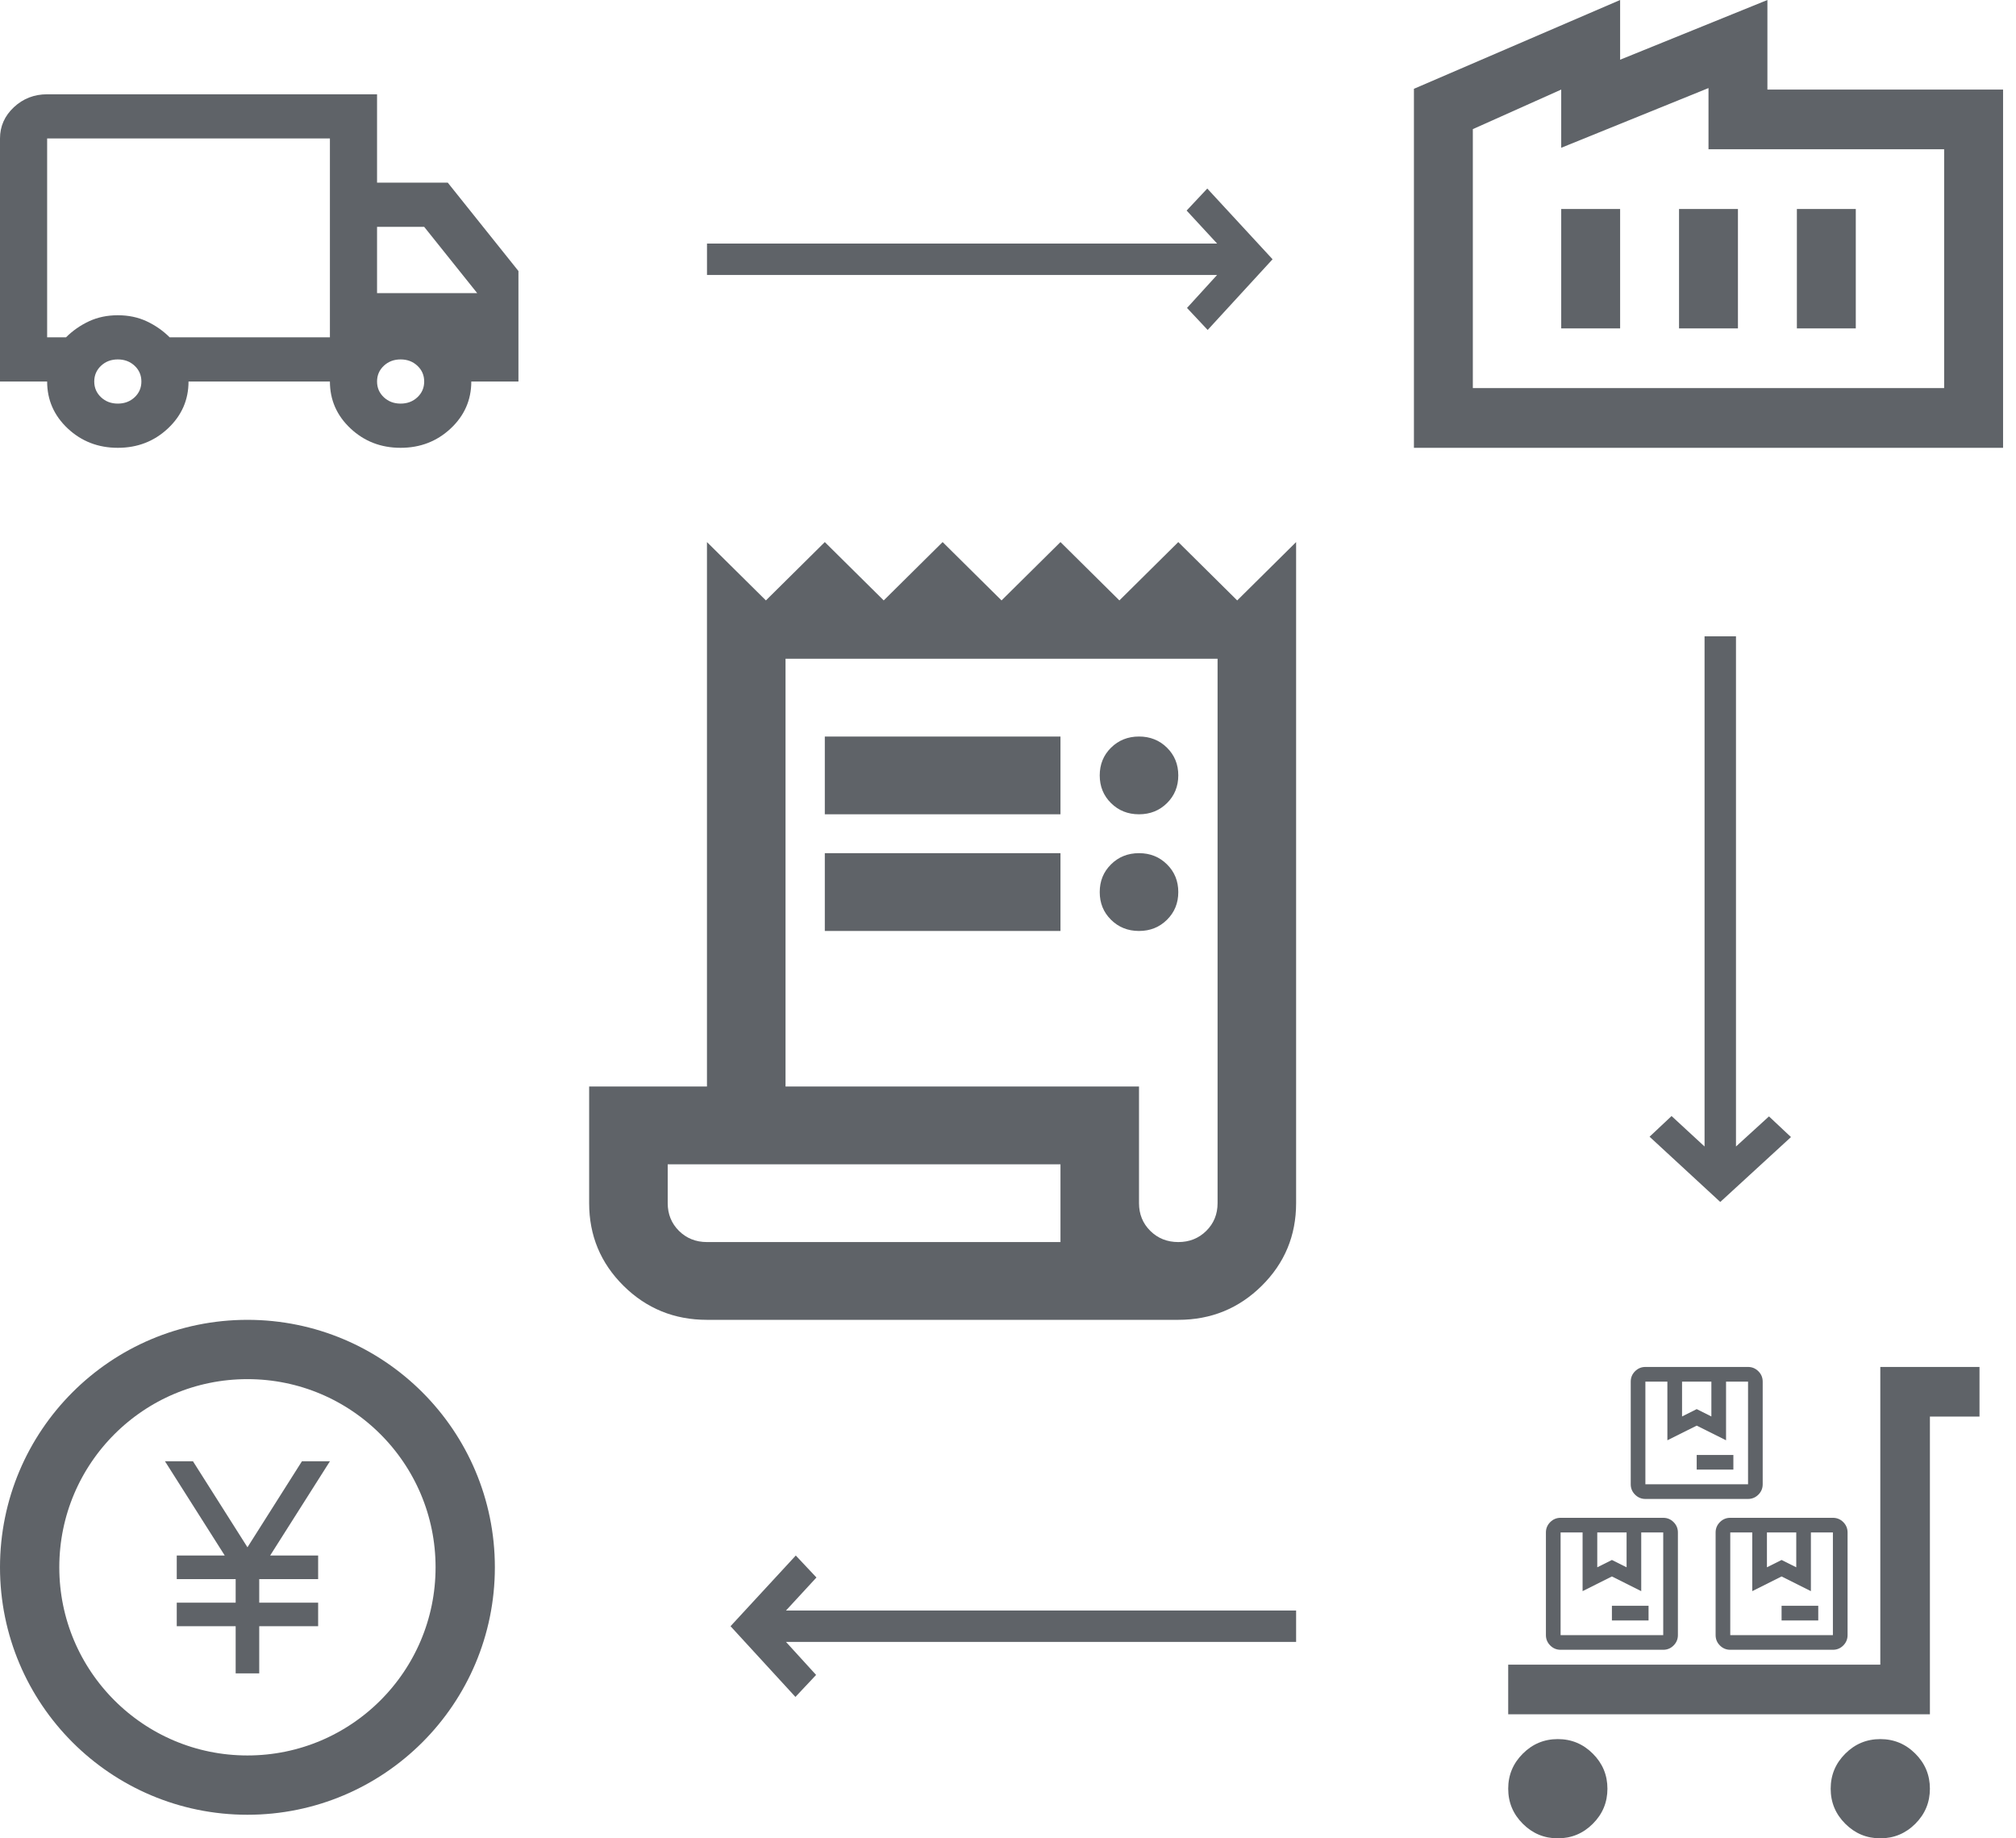 <svg width="68" height="62" viewBox="0 0 68 62" fill="none" xmlns="http://www.w3.org/2000/svg">
<path d="M57.725 47.772L57.23 47.524L56.736 47.772V46.597H57.725V47.772ZM58.467 49.564V49.07H57.23V49.564H58.467ZM58.962 50.554C59.097 50.554 59.214 50.505 59.311 50.408C59.408 50.311 59.456 50.195 59.456 50.059V46.597C59.456 46.461 59.408 46.344 59.311 46.248C59.214 46.151 59.097 46.102 58.962 46.102H55.499C55.363 46.102 55.247 46.151 55.15 46.248C55.053 46.344 55.005 46.461 55.005 46.597V50.059C55.005 50.195 55.053 50.311 55.15 50.408C55.247 50.505 55.363 50.554 55.499 50.554H58.962ZM58.962 50.059H55.499V46.597H56.241V48.575L57.23 48.081L58.22 48.575V46.597H58.962V50.059Z" fill="#5F6368"/>
<path d="M54.865 52.859L54.37 52.612L53.876 52.859V51.684H54.865V52.859ZM55.606 54.652V54.157H54.37V54.652H55.606ZM56.101 55.641C56.237 55.641 56.354 55.593 56.45 55.496C56.547 55.399 56.596 55.282 56.596 55.147V51.684C56.596 51.548 56.547 51.432 56.45 51.335C56.354 51.238 56.237 51.19 56.101 51.19H52.639C52.503 51.19 52.387 51.238 52.29 51.335C52.193 51.432 52.144 51.548 52.144 51.684V55.147C52.144 55.282 52.193 55.399 52.29 55.496C52.387 55.593 52.503 55.641 52.639 55.641H56.101ZM56.101 55.147H52.639V51.684H53.381V53.663L54.37 53.168L55.359 53.663V51.684H56.101V55.147Z" fill="#5F6368"/>
<path d="M60.588 52.859L60.093 52.612L59.599 52.859V51.684H60.588V52.859ZM61.33 54.652V54.157H60.093V54.652H61.33ZM61.824 55.641C61.96 55.641 62.077 55.593 62.174 55.496C62.27 55.399 62.319 55.282 62.319 55.147V51.684C62.319 51.548 62.27 51.432 62.174 51.335C62.077 51.238 61.96 51.19 61.824 51.19H58.362C58.226 51.19 58.11 51.238 58.013 51.335C57.916 51.432 57.868 51.548 57.868 51.684V55.147C57.868 55.282 57.916 55.399 58.013 55.496C58.11 55.593 58.226 55.641 58.362 55.641H61.824ZM61.824 55.147H58.362V51.684H59.104V53.663L60.093 53.168L61.082 53.663V51.684H61.824V55.147Z" fill="#5F6368"/>
<path d="M65.096 57.816V47.776H66.769V46.102H63.423V56.143H50.872V57.816H65.096ZM63.423 62C63.883 62 64.277 61.836 64.605 61.508C64.932 61.181 65.096 60.787 65.096 60.326C65.096 59.866 64.932 59.472 64.605 59.145C64.277 58.817 63.883 58.653 63.423 58.653C62.962 58.653 62.569 58.817 62.241 59.145C61.913 59.472 61.749 59.866 61.749 60.326C61.749 60.787 61.913 61.181 62.241 61.508C62.569 61.836 62.962 62 63.423 62ZM52.545 62C53.006 62 53.4 61.836 53.727 61.508C54.055 61.181 54.219 60.787 54.219 60.326C54.219 59.866 54.055 59.472 53.727 59.145C53.4 58.817 53.006 58.653 52.545 58.653C52.085 58.653 51.691 58.817 51.364 59.145C51.036 59.472 50.872 59.866 50.872 60.326C50.872 60.787 51.036 61.181 51.364 61.508C51.691 61.836 52.085 62 52.545 62Z" fill="#5F6368"/>
<path d="M47.692 15.103V2.995L54.647 0V2.014L59.615 0V3.021H67.564V15.103H47.692ZM49.679 13.089H65.576V5.034H57.628V2.97L52.66 4.984V3.021L49.679 4.355V13.089ZM56.634 11.075H58.621V7.048H56.634V11.075ZM52.66 11.075H54.647V7.048H52.66V11.075ZM60.609 11.075H62.596V7.048H60.609V11.075Z" fill="#5F6368"/>
<path d="M3.974 15.103C3.312 15.103 2.749 14.885 2.285 14.451C1.822 14.016 1.59 13.488 1.59 12.867H0V4.67C0 4.26 0.156 3.909 0.467 3.617C0.778 3.326 1.153 3.18 1.59 3.18H12.718V6.16H15.103L17.487 9.141V12.867H15.897C15.897 13.488 15.666 14.016 15.202 14.451C14.738 14.885 14.175 15.103 13.513 15.103C12.85 15.103 12.287 14.885 11.824 14.451C11.36 14.016 11.128 13.488 11.128 12.867H6.359C6.359 13.488 6.127 14.016 5.663 14.451C5.2 14.885 4.637 15.103 3.974 15.103ZM3.974 13.612C4.2 13.612 4.388 13.541 4.541 13.398C4.693 13.255 4.769 13.078 4.769 12.867C4.769 12.656 4.693 12.479 4.541 12.336C4.388 12.193 4.2 12.122 3.974 12.122C3.749 12.122 3.56 12.193 3.408 12.336C3.256 12.479 3.179 12.656 3.179 12.867C3.179 13.078 3.256 13.255 3.408 13.398C3.56 13.541 3.749 13.612 3.974 13.612ZM1.59 11.377H2.226C2.451 11.153 2.709 10.973 3.001 10.836C3.292 10.7 3.617 10.632 3.974 10.632C4.332 10.632 4.657 10.7 4.948 10.836C5.24 10.973 5.498 11.153 5.723 11.377H11.128V4.67H1.59V11.377ZM13.513 13.612C13.738 13.612 13.927 13.541 14.079 13.398C14.232 13.255 14.308 13.078 14.308 12.867C14.308 12.656 14.232 12.479 14.079 12.336C13.927 12.193 13.738 12.122 13.513 12.122C13.288 12.122 13.099 12.193 12.947 12.336C12.794 12.479 12.718 12.656 12.718 12.867C12.718 13.078 12.794 13.255 12.947 13.398C13.099 13.541 13.288 13.612 13.513 13.612ZM12.718 9.886H16.096L14.308 7.651H12.718V9.886Z" fill="#5F6368"/>
<path d="M23.846 44.513C22.742 44.513 21.804 44.13 21.031 43.365C20.259 42.6 19.872 41.671 19.872 40.578V36.644H23.846V18.282L25.834 20.25L27.821 18.282L29.808 20.25L31.795 18.282L33.782 20.25L35.77 18.282L37.757 20.25L39.744 18.282L41.731 20.25L43.718 18.282V40.578C43.718 41.671 43.332 42.6 42.559 43.365C41.786 44.13 40.848 44.513 39.744 44.513H23.846ZM39.744 41.89C40.119 41.89 40.434 41.764 40.688 41.513C40.942 41.261 41.069 40.95 41.069 40.578V22.217H26.496V36.644H38.419V40.578C38.419 40.95 38.546 41.261 38.8 41.513C39.054 41.764 39.368 41.89 39.744 41.89ZM27.821 27.463V24.84H35.77V27.463H27.821ZM27.821 31.398V28.774H35.77V31.398H27.821ZM38.419 27.463C38.044 27.463 37.729 27.337 37.475 27.086C37.221 26.834 37.094 26.523 37.094 26.151C37.094 25.78 37.221 25.468 37.475 25.217C37.729 24.966 38.044 24.84 38.419 24.84C38.794 24.84 39.109 24.966 39.363 25.217C39.617 25.468 39.744 25.78 39.744 26.151C39.744 26.523 39.617 26.834 39.363 27.086C39.109 27.337 38.794 27.463 38.419 27.463ZM38.419 31.398C38.044 31.398 37.729 31.272 37.475 31.02C37.221 30.769 37.094 30.458 37.094 30.086C37.094 29.715 37.221 29.403 37.475 29.152C37.729 28.9 38.044 28.774 38.419 28.774C38.794 28.774 39.109 28.9 39.363 29.152C39.617 29.403 39.744 29.715 39.744 30.086C39.744 30.458 39.617 30.769 39.363 31.02C39.109 31.272 38.794 31.398 38.419 31.398ZM23.846 41.89H35.77V39.267H22.522V40.578C22.522 40.95 22.649 41.261 22.902 41.513C23.156 41.764 23.471 41.89 23.846 41.89Z" fill="#5F6368"/>
<path d="M40.722 6.359L40.025 7.101L41.053 8.214L23.847 8.214V9.273L41.053 9.273L40.038 10.386L40.735 11.128L42.924 8.744L40.722 6.359Z" fill="#5F6368"/>
<path d="M26.842 52.462L27.539 53.203L26.512 54.316H43.718V55.376H26.512L27.527 56.489L26.83 57.231L24.641 54.846L26.842 52.462Z" fill="#5F6368"/>
<path d="M55.64 38.337L56.382 37.64L57.495 38.667V21.461H58.555V38.667L59.668 37.652L60.41 38.349L58.025 40.538L55.64 38.337Z" fill="#5F6368"/>
<path d="M7.949 56.436V54.846H5.962V54.052H7.949V53.257H5.962V52.462H7.581L5.564 49.282H6.508L8.347 52.184L10.185 49.282H11.129L9.112 52.462H10.731V53.257H8.744V54.052H10.731V54.846H8.744V56.436H7.949Z" fill="#5F6368"/>
<circle cx="8.346" cy="52.859" r="7.346" stroke="#5F6368" stroke-width="2"/>
</svg>

